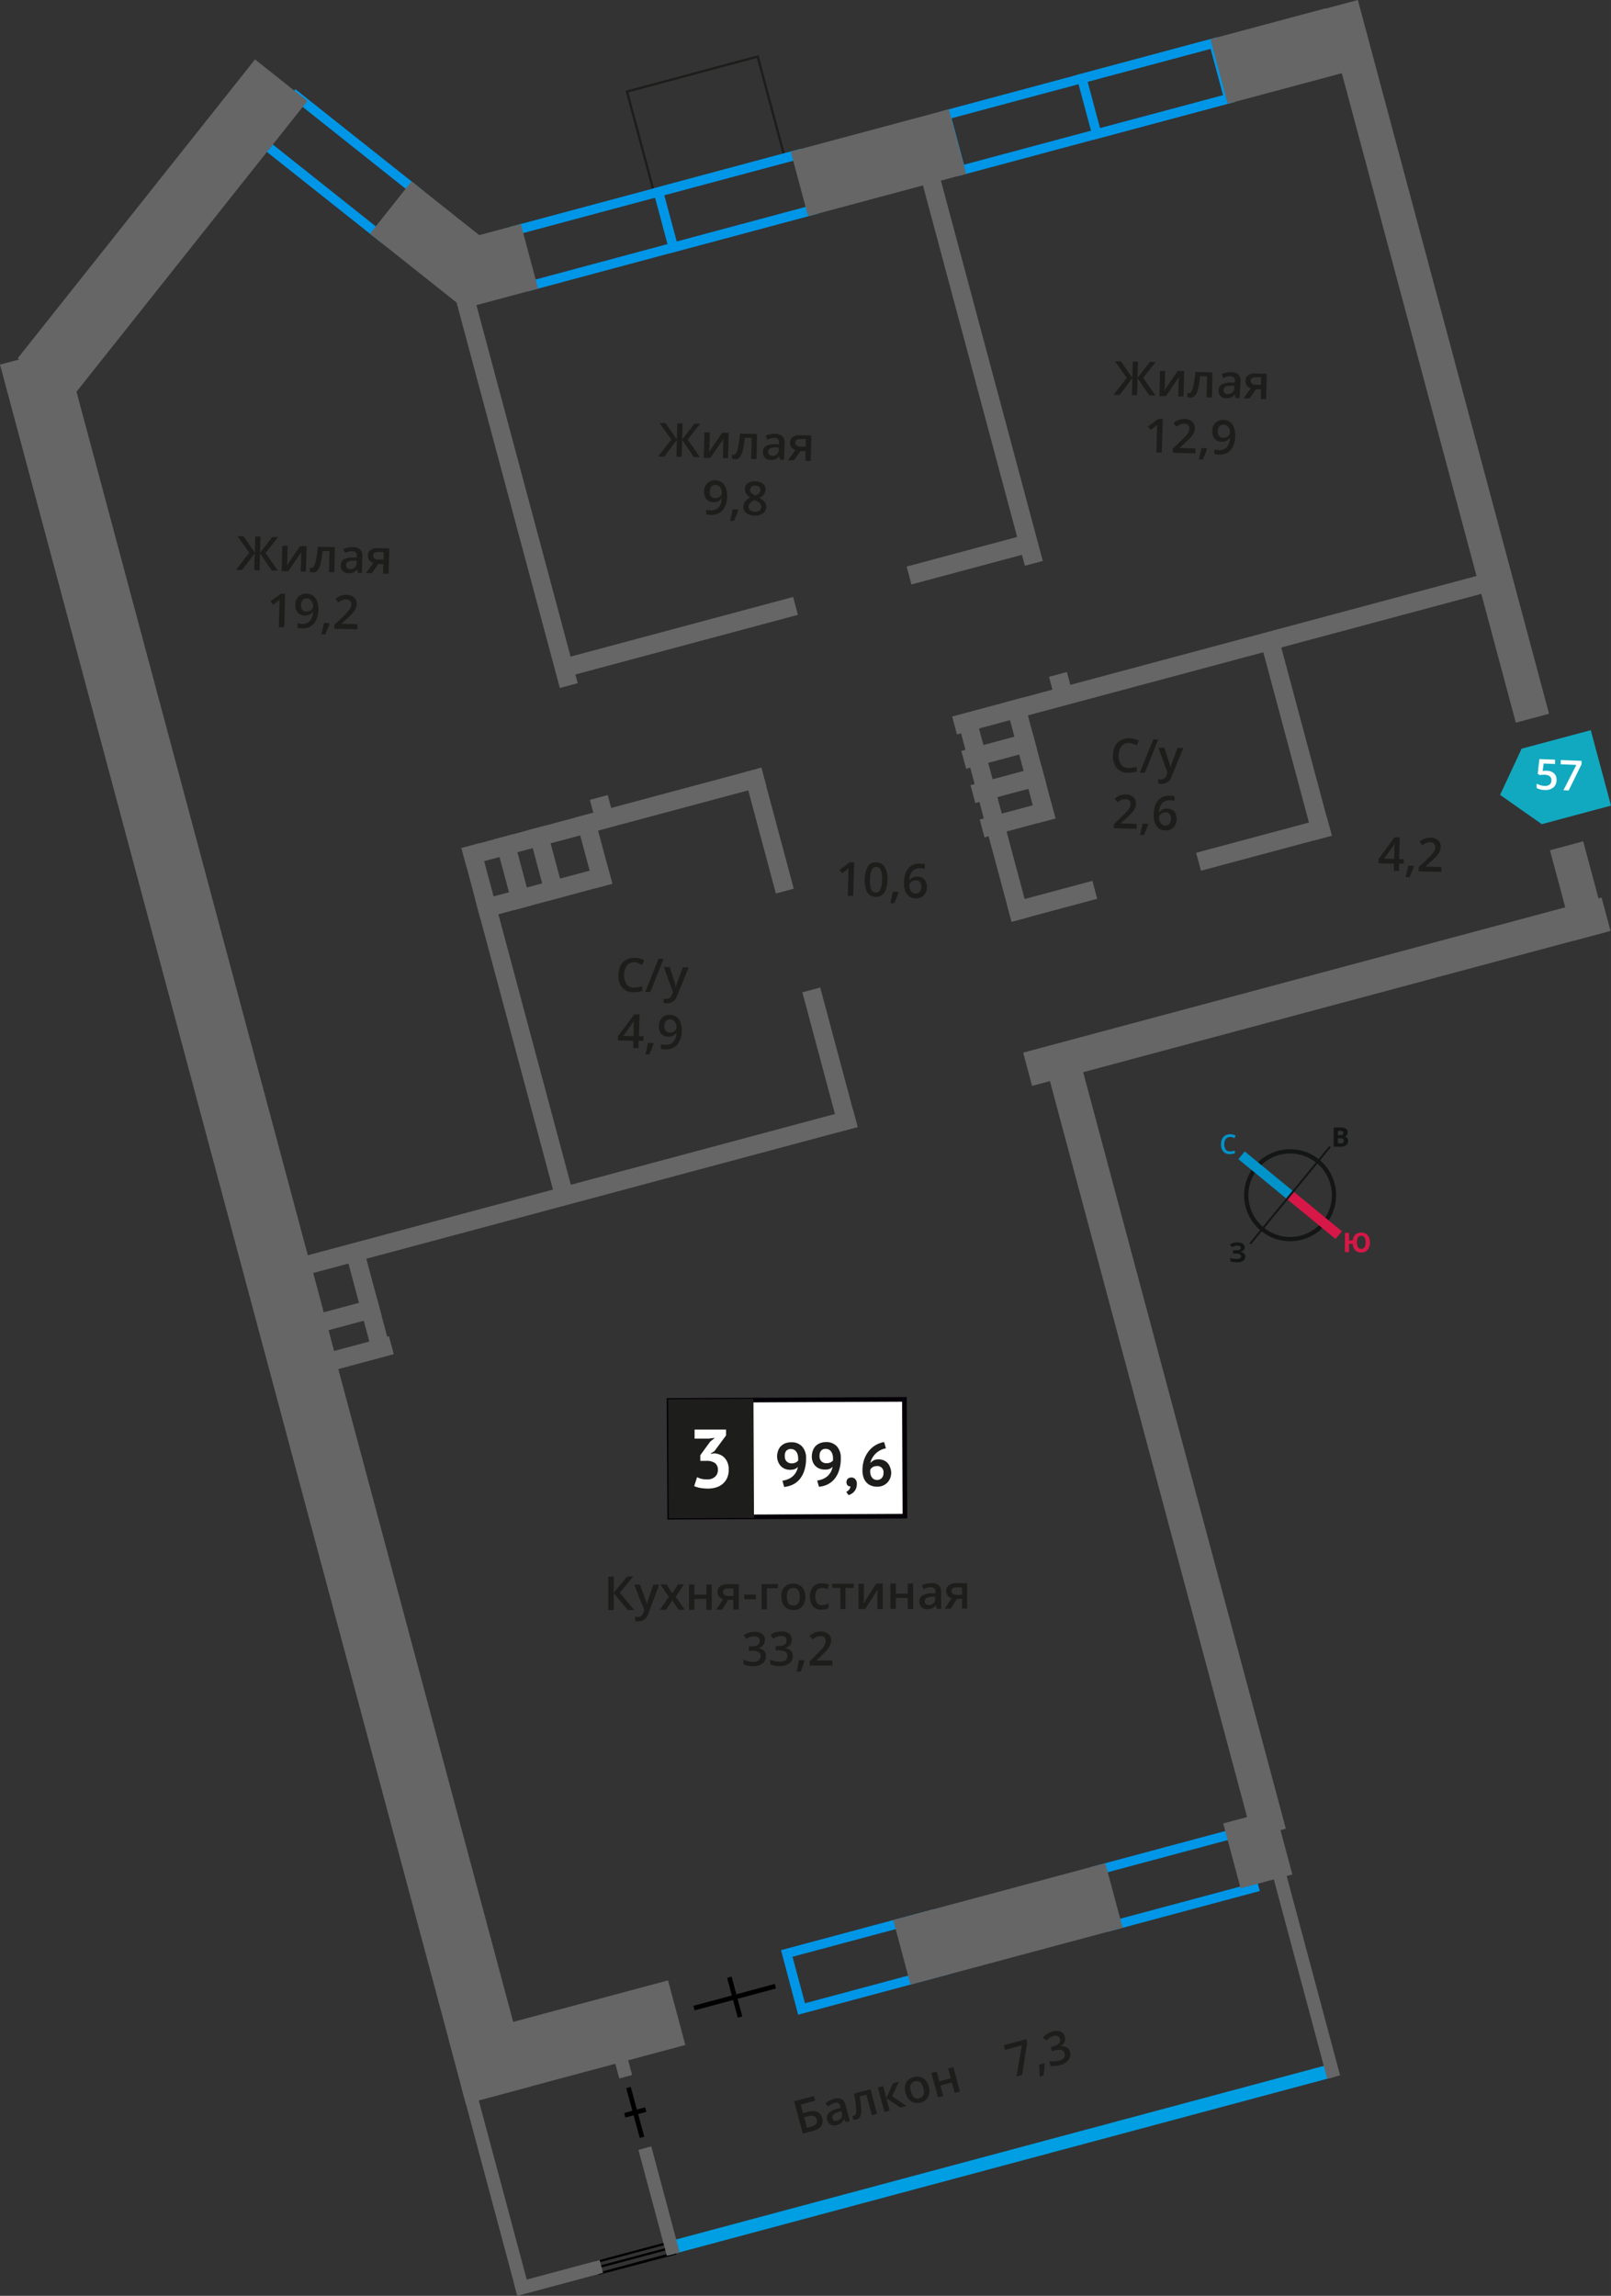 <svg xmlns="http://www.w3.org/2000/svg" width="121.05mm" height="172.46mm" viewBox="0 0 343.13 488.86">
  <rect x="0" y="0" width="343.13" height="488.86" fill="#333333" stroke="none"/>
  <defs>
    <style>
      .cls-1, .cls-12, .cls-13, .cls-14, .cls-2, .cls-4 {
        fill: none;
      }

      .cls-1, .cls-10 {
        stroke: #1d1d1b;
        stroke-width: 0.5px;
      }

      .cls-1, .cls-12, .cls-13, .cls-14, .cls-4 {
        stroke-miterlimit: 10;
      }

      .cls-2, .cls-4 {
        stroke: #000;
      }

      .cls-2 {
        stroke-linecap: round;
        stroke-linejoin: round;
        stroke-width: 0.48px;
      }

      .cls-3 {
        fill: #0096e7;
      }

      .cls-5 {
        fill: #666;
      }

      .cls-6 {
        fill: #009fe3;
      }

      .cls-10, .cls-7 {
        fill: #1d1d1b;
      }

      .cls-8 {
        fill: #fff;
      }

      .cls-9 {
        fill: #050007;
      }

      .cls-10 {
        stroke-miterlimit: 22.93;
      }

      .cls-11 {
        fill: #11a9bf;
        fill-rule: evenodd;
      }

      .cls-12 {
        stroke: #141515;
        stroke-width: 0.91px;
      }

      .cls-13 {
        stroke: #0093ca;
      }

      .cls-13, .cls-14 {
        stroke-width: 2.13px;
      }

      .cls-14 {
        stroke: #d61747;
      }

      .cls-15 {
        fill: #141515;
      }

      .cls-16 {
        fill: #0093ca;
      }

      .cls-17 {
        fill: #d61747;
      }
    </style>
  </defs>
  <g id="text">
    <g>
      <rect class="cls-1" x="135.97" y="15.39" width="28.82" height="22.47" transform="translate(302.52 13.42) rotate(165)"/>
      <g>
        <polyline class="cls-2" points="127.18 482.82 143.57 478.46 143.85 479.72 143.82 479.85 127.59 484.11 143.85 479.72"/>
        <line class="cls-2" x1="143.26" y1="477.33" x2="126.87" y2="481.69"/>
      </g>
      <path class="cls-3" d="M63.24,21.79l24,19.08-6.37,8-24-19.08,6.37-8M62.92,19,54.06,30.14,81.22,51.7l8.86-11.15L62.92,19Z"/>
      <path class="cls-3" d="M263.23,391.35l2.65,9.9-28.59,7.66-2.65-9.9,28.59-7.66m1.41-2.45-32.45,8.7,3.69,13.76,32.45-8.7-3.69-13.76Z"/>
      <path class="cls-3" d="M197.39,409l2.65,9.9-28.59,7.66-2.65-9.9L197.39,409m1.42-2.45-32.46,8.7L170,429l32.45-8.7-3.68-13.76Z"/>
      <path class="cls-3" d="M257.87,10.39l2.65,9.89L205.33,35.07l-2.65-9.89,55.19-14.79m1.41-2.45-59,15.82,3.69,13.76L263,21.7,259.28,7.94Z"/>
      <path class="cls-3" d="M257.87,10.39l2.65,9.89-26.22,7-2.65-9.9,26.22-7m1.41-2.45L229.2,16l3.69,13.76L263,21.7,259.28,7.94Z"/>
      <path class="cls-3" d="M169.23,34.14,171.88,44,113.7,59.62l-2.65-9.89,58.18-15.59m1.41-2.45-62,16.62,3.69,13.76,62-16.62-3.69-13.76Z"/>
      <path class="cls-3" d="M169.23,34.14,171.88,44l-27.74,7.44-2.66-9.9,27.75-7.43m1.41-2.45L139,40.16l3.69,13.76,31.61-8.47-3.69-13.76Z"/>
      <g>
        <line class="cls-4" x1="210.53" y1="410.77" x2="193.2" y2="415.43"/>
        <line class="cls-4" x1="200.72" y1="408.86" x2="203" y2="417.34"/>
      </g>
      <g>
        <line class="cls-4" x1="165.15" y1="422.93" x2="147.82" y2="427.59"/>
        <line class="cls-4" x1="155.35" y1="421.02" x2="157.62" y2="429.49"/>
      </g>
      <g>
        <line class="cls-4" x1="136.75" y1="455.11" x2="133.86" y2="444.51"/>
        <line class="cls-4" x1="137.53" y1="449.2" x2="133.08" y2="450.41"/>
      </g>
      <rect class="cls-5" x="259.23" y="4.8" width="25.38" height="14.24" transform="translate(537.66 -46.93) rotate(165)"/>
      <rect class="cls-5" x="169.67" y="27.53" width="34.85" height="14.24" transform="translate(376.79 19.7) rotate(165)"/>
      <rect class="cls-5" x="80.44" y="45.03" width="25.58" height="14.24" transform="translate(133.81 150.97) rotate(-141.54)"/>
      <rect class="cls-5" x="-6.01" y="41.78" width="81.27" height="14.24" transform="translate(-25.21 45.6) rotate(-51.54)"/>
      <rect class="cls-5" x="97.02" y="49.52" width="16.02" height="14.24" transform="translate(221.14 84.17) rotate(165)"/>
      <rect class="cls-5" x="263.79" y="387.86" width="11.36" height="14.24" transform="matrix(-0.97, 0.26, -0.26, -0.97, 631.98, 706.77)"/>
      <rect class="cls-5" x="191.3" y="402.54" width="46.77" height="14.24" transform="translate(528.08 749.8) rotate(165)"/>
      <rect class="cls-5" x="96.56" y="427.71" width="48.38" height="14.24" transform="translate(349.94 823.59) rotate(165)"/>
      <rect class="cls-5" x="-135.21" y="253.84" width="383.4" height="14.24" transform="translate(-180.95 383.07) rotate(-105)"/>
      <rect class="cls-5" x="107.62" y="58.22" width="3.94" height="89.28" transform="translate(-22.89 31.87) rotate(-15)"/>
      <rect class="cls-5" x="205.69" y="31.95" width="3.94" height="89.28" transform="matrix(0.97, -0.26, 0.26, 0.97, -12.75, 56.36)"/>
      <rect class="cls-5" x="126.39" y="169.7" width="3.94" height="6.38" transform="translate(-40.37 39.11) rotate(-15)"/>
      <rect class="cls-5" x="224.19" y="143.5" width="3.94" height="6.38" transform="translate(-30.26 63.53) rotate(-15)"/>
      <rect class="cls-5" x="108.44" y="178.73" width="3.94" height="78.95" transform="translate(-52.71 36.01) rotate(-15)"/>
      <rect class="cls-5" x="208.52" y="151.31" width="3.94" height="44.68" transform="matrix(0.97, -0.26, 0.26, 0.97, -37.77, 60.39)"/>
      <rect class="cls-5" x="272.65" y="134.13" width="3.94" height="44.68" transform="matrix(0.97, -0.26, 0.26, 0.97, -31.14, 76.41)"/>
      <rect class="cls-5" x="161.74" y="163.53" width="3.94" height="26.67" transform="translate(-40.2 48.4) rotate(-15)"/>
      <rect class="cls-5" x="174.81" y="210.27" width="3.94" height="30.75" transform="translate(-52.38 53.44) rotate(-15)"/>
      <rect class="cls-5" x="118.19" y="133.8" width="52.15" height="3.94" transform="translate(-30.23 41.96) rotate(-15)"/>
      <rect class="cls-5" x="97.67" y="171.96" width="66.13" height="3.94" transform="translate(-40.56 39.76) rotate(-15)"/>
      <rect class="cls-5" x="60.14" y="252.18" width="124.13" height="3.94" transform="translate(-61.61 40.29) rotate(-15)"/>
      <g>
        <rect class="cls-5" x="124.52" y="173.3" width="3.94" height="15.65" transform="translate(-42.57 38.91) rotate(-15)"/>
        <rect class="cls-5" x="114.41" y="176.01" width="3.94" height="15.65" transform="translate(-43.62 36.38) rotate(-15)"/>
        <rect class="cls-5" x="107.34" y="177.91" width="3.94" height="15.65" transform="translate(-44.35 34.62) rotate(-15)"/>
        <rect class="cls-5" x="101.33" y="188.07" width="29.07" height="3.94" transform="translate(-45.24 36.46) rotate(-15)"/>
      </g>
      <g>
        <rect class="cls-5" x="65.4" y="278.36" width="15.65" height="3.94" transform="translate(-70.06 28.5) rotate(-15)"/>
        <rect class="cls-5" x="67.29" y="285.43" width="15.65" height="3.94" transform="matrix(0.97, -0.26, 0.26, 0.97, -71.82, 29.23)"/>
        <rect class="cls-5" x="76.5" y="266.44" width="3.94" height="21.72" transform="translate(-69.1 29.76) rotate(-15)"/>
        <rect class="cls-5" x="65.19" y="269.47" width="3.94" height="21.72" transform="translate(-70.27 26.93) rotate(-15)"/>
      </g>
      <rect class="cls-5" x="201.32" y="137.39" width="116.82" height="3.94" transform="translate(-27.22 71.97) rotate(-15)"/>
      <rect class="cls-5" x="213.54" y="189.43" width="18.79" height="3.94" transform="matrix(0.97, -0.26, 0.26, 0.97, -41.94, 64.22)"/>
      <rect class="cls-5" x="253.55" y="177.38" width="28.73" height="3.94" transform="matrix(0.97, -0.26, 0.26, 0.97, -37.29, 75.45)"/>
      <rect class="cls-5" x="193.18" y="117.3" width="25.34" height="3.94" transform="translate(-23.85 57.34) rotate(-15)"/>
      <g>
        <rect class="cls-5" x="217.49" y="148.59" width="3.94" height="26.63" transform="translate(-34.43 62.32) rotate(-15)"/>
        <rect class="cls-5" x="205" y="157.8" width="15.64" height="3.94" transform="translate(-34.1 60.53) rotate(-15)"/>
        <rect class="cls-5" x="206.96" y="165.1" width="15.64" height="3.94" transform="translate(-35.92 61.28) rotate(-15)"/>
        <rect class="cls-5" x="208.92" y="172.41" width="15.64" height="3.94" transform="translate(-37.75 62.04) rotate(-15)"/>
      </g>
      <rect class="cls-5" x="227.36" y="73.28" width="157.35" height="7.33" transform="translate(301.15 -238.58) rotate(75)"/>
      <rect class="cls-5" x="326.29" y="186.05" width="19.92" height="7.33" transform="translate(432.47 -184.18) rotate(75)"/>
      <rect class="cls-5" x="161.41" y="303.1" width="173.04" height="7.33" transform="translate(480.08 -12.11) rotate(75)"/>
      <rect class="cls-5" x="216.7" y="207.51" width="127.55" height="7.33" transform="translate(606.05 342.56) rotate(165)"/>
      <rect class="cls-6" x="211.57" y="386.49" width="2.83" height="146.71" transform="translate(602.04 135.1) rotate(75)"/>
      <rect class="cls-5" x="138.94" y="457.01" width="2.83" height="23.36" transform="translate(397.25 885.08) rotate(165)"/>
      <rect class="cls-5" x="130.59" y="432.64" width="2.83" height="9.73" transform="translate(372.75 825.94) rotate(165)"/>
      <rect class="cls-5" x="104.09" y="442.96" width="2.83" height="45.89" transform="translate(328 888.63) rotate(165)"/>
      <rect class="cls-5" x="276.64" y="396.73" width="2.83" height="46.33" transform="translate(655.32 753.52) rotate(165)"/>
      <rect class="cls-5" x="117.53" y="475.59" width="2.83" height="18.9" transform="translate(-318.78 725.48) rotate(-105)"/>
      <g>
        <path class="cls-7" d="M175.11,451c.37,1.39-.33,2.31-2.11,2.79l-2,.54-1.85-6.9,4.21-1.12.26,1-3.08.83.49,1.83.82-.22C173.66,449.23,174.75,449.66,175.11,451Zm-3.24,2.08.81-.22a2.16,2.16,0,0,0,1.12-.58,1.06,1.06,0,0,0,.15-1,1,1,0,0,0-.6-.72,2.7,2.7,0,0,0-1.39.1l-.68.19Z"/>
        <path class="cls-7" d="M180.18,451.87l-.42-.67h0a2.23,2.23,0,0,1-.59.85,2.37,2.37,0,0,1-.93.44,1.7,1.7,0,0,1-1.31-.1,1.57,1.57,0,0,1-.75-1,1.43,1.43,0,0,1,.27-1.38,3.59,3.59,0,0,1,1.71-.94l.89-.27-.08-.28a1,1,0,0,0-.43-.68,1,1,0,0,0-.79-.06,2.74,2.74,0,0,0-.74.33,5.73,5.73,0,0,0-.63.47l-.57-.7a4.06,4.06,0,0,1,.84-.59,4.92,4.92,0,0,1,.92-.37,2.38,2.38,0,0,1,1.62,0,1.76,1.76,0,0,1,.87,1.23l.94,3.51Zm-1.85-.31a1.46,1.46,0,0,0,.88-.6,1.29,1.29,0,0,0,.11-1l-.12-.45-.66.21a2.33,2.33,0,0,0-1.07.57.82.82,0,0,0-.17.81.72.72,0,0,0,.35.48A1,1,0,0,0,178.33,451.56Z"/>
        <path class="cls-7" d="M186.81,450.09l-1.12.3L184.52,446l-1.43.39a19,19,0,0,1,.34,2.71,3.6,3.6,0,0,1-.21,1.54,1.22,1.22,0,0,1-.82.68,1.49,1.49,0,0,1-.64.06l-.23-.86a1.14,1.14,0,0,0,.37,0c.32-.09.47-.52.46-1.29a21.56,21.56,0,0,0-.45-3.43l3.5-.93Z"/>
        <path class="cls-7" d="M190.23,443.58l1.22-.32L190,446.35l3.06,2.07-1.28.35-3-2,.71,2.65-1.11.3-1.4-5.22,1.11-.3.68,2.54Z"/>
        <path class="cls-7" d="M197.81,444.34a2.94,2.94,0,0,1-.12,2.17,2.41,2.41,0,0,1-1.63,1.2,2.5,2.5,0,0,1-1.38,0,2.22,2.22,0,0,1-1.12-.72,3.38,3.38,0,0,1-.69-1.35,3,3,0,0,1,.12-2.15,2.44,2.44,0,0,1,1.65-1.21,2.39,2.39,0,0,1,2,.25A2.9,2.9,0,0,1,197.81,444.34Zm-3.79,1c.32,1.21.92,1.69,1.81,1.45s1.16-.95.84-2.16-.92-1.67-1.81-1.43a1.2,1.2,0,0,0-.89.74A2.42,2.42,0,0,0,194,445.35Z"/>
        <path class="cls-7" d="M199.5,441.1l.56,2.09,2.46-.65-.57-2.1,1.11-.3,1.4,5.22-1.11.3-.6-2.25-2.46.66.61,2.25-1.11.29-1.4-5.21Z"/>
        <path class="cls-7" d="M216.5,442.14l1.14-6.64-3.58,1-.27-1,4.77-1.28.21.78-1.07,6.83Z"/>
        <path class="cls-7" d="M222.48,439.45a16.77,16.77,0,0,1-.23,2.48l-.82.22c0-.91-.06-1.74-.14-2.5l1.09-.29Z"/>
        <path class="cls-7" d="M226.8,433.68a1.64,1.64,0,0,1-.09,1.2,2,2,0,0,1-.92.87v0a2.18,2.18,0,0,1,1.39.18,1.56,1.56,0,0,1,.71,1,1.88,1.88,0,0,1-.3,1.72,3.3,3.3,0,0,1-1.85,1.08,4.72,4.72,0,0,1-2,.14l-.26-1a4.9,4.9,0,0,0,1,.08,3.73,3.73,0,0,0,1-.13,2,2,0,0,0,1.12-.62,1.13,1.13,0,0,0,.15-1,.91.91,0,0,0-.65-.69,2.94,2.94,0,0,0-1.45.11l-.6.16-.24-.9.61-.16c1.1-.3,1.55-.83,1.34-1.59a.86.86,0,0,0-.47-.6,1.32,1.32,0,0,0-.91,0,2.8,2.8,0,0,0-.73.32,3.78,3.78,0,0,0-.74.66l-.75-.63a3.82,3.82,0,0,1,2-1.29,2.77,2.77,0,0,1,1.74,0A1.55,1.55,0,0,1,226.8,433.68Z"/>
      </g>
      <g>
        <path class="cls-7" d="M240,80.46l-2.51-3.52,1.25,0,2.44,3.52.09-3.46,1.11,0-.09,3.46,2.63-3.39,1.25,0-2.7,3.38,2.63,3.76-1.29,0-2.52-3.68-.09,3.62-1.11,0,.09-3.62-2.7,3.55-1.3,0Z"/>
        <path class="cls-7" d="M248.18,79l-.08,2.77a14,14,0,0,1-.11,1.41L250.81,79l1.4,0-.14,5.4-1.11,0,.07-2.71c0-.16,0-.4.05-.73s0-.58.07-.73l-2.81,4.11-1.4,0,.14-5.4Z"/>
        <path class="cls-7" d="M258.14,84.62l-1.16,0,.12-4.5-1.49,0a18.42,18.42,0,0,1-.44,2.7,3.44,3.44,0,0,1-.64,1.41,1.19,1.19,0,0,1-1,.43,1.86,1.86,0,0,1-.63-.12l0-.9a.86.86,0,0,0,.36.07c.33,0,.6-.35.81-1.1a20.29,20.29,0,0,0,.53-3.41l3.63.09Z"/>
        <path class="cls-7" d="M263.16,84.75,263,84h0a2.27,2.27,0,0,1-.8.65,2.55,2.55,0,0,1-1,.15,1.66,1.66,0,0,1-1.23-.46,1.58,1.58,0,0,1-.42-1.23,1.42,1.42,0,0,1,.65-1.24,3.57,3.57,0,0,1,1.9-.41h.94v-.29a1.09,1.09,0,0,0-.22-.78,1,1,0,0,0-.74-.27,2.38,2.38,0,0,0-.8.1,4.66,4.66,0,0,0-.74.27l-.35-.83a4.26,4.26,0,0,1,1-.33,4.34,4.34,0,0,1,1-.09,2.32,2.32,0,0,1,1.54.49,1.72,1.72,0,0,1,.49,1.42L264,84.77Zm-1.69-.83a1.4,1.4,0,0,0,1-.32,1.3,1.3,0,0,0,.41-1v-.47h-.7a2.45,2.45,0,0,0-1.18.24.84.84,0,0,0-.39.73.71.71,0,0,0,.2.57A.91.91,0,0,0,261.47,83.92Z"/>
        <path class="cls-7" d="M266.13,84.83l-1.28,0,1.56-2.17a1.63,1.63,0,0,1-.85-.58,1.59,1.59,0,0,1-.28-1,1.43,1.43,0,0,1,.57-1.18,2.35,2.35,0,0,1,1.51-.39l2.46.06-.14,5.4-1.15,0,.05-2.08-1.09,0Zm.26-3.76a.7.7,0,0,0,.3.63,1.49,1.49,0,0,0,.84.23l1.07,0,0-1.6-1.25,0a1.22,1.22,0,0,0-.73.19A.69.69,0,0,0,266.39,81.07Z"/>
        <path class="cls-7" d="M247.45,96.35l-1.15,0,.12-4.61c0-.55,0-1,.07-1.31l-.28.25c-.11.09-.48.39-1.12.87l-.56-.74,2.14-1.59,1,0Z"/>
        <path class="cls-7" d="M254.62,96.53l-4.84-.12,0-.87,1.89-1.8c.55-.55.92-.93,1.11-1.16a2.6,2.6,0,0,0,.4-.65,1.58,1.58,0,0,0,.14-.65,1,1,0,0,0-.27-.77,1.11,1.11,0,0,0-.79-.3,2.17,2.17,0,0,0-.8.13,3.63,3.63,0,0,0-.9.52l-.6-.77a4.1,4.1,0,0,1,1.17-.68,3.43,3.43,0,0,1,1.2-.18,2.36,2.36,0,0,1,1.59.56,1.75,1.75,0,0,1,.56,1.42,2.36,2.36,0,0,1-.2.91,3.61,3.61,0,0,1-.55.88,12.79,12.79,0,0,1-1.23,1.22l-1.27,1.17v0l3.39.09Z"/>
        <path class="cls-7" d="M257.09,95.55a16.25,16.25,0,0,1-.92,2.31l-.84,0c.24-.87.43-1.69.56-2.44l1.13,0Z"/>
        <path class="cls-7" d="M263.09,92.66a4.86,4.86,0,0,1-.93,3.13,3.12,3.12,0,0,1-2.58,1,4.31,4.31,0,0,1-.93-.1l0-1a3.31,3.31,0,0,0,.87.15,2.22,2.22,0,0,0,1.75-.58,3.07,3.07,0,0,0,.68-2h-.06a1.73,1.73,0,0,1-.71.62,2.25,2.25,0,0,1-1,.17,1.94,1.94,0,0,1-1.47-.63,2.28,2.28,0,0,1-.5-1.64,2.44,2.44,0,0,1,.67-1.76,2.23,2.23,0,0,1,1.73-.61,2.27,2.27,0,0,1,2.16,1.5A4.2,4.2,0,0,1,263.09,92.66Zm-2.43-2.25a1.11,1.11,0,0,0-.92.36,1.66,1.66,0,0,0-.35,1.08,1.45,1.45,0,0,0,.27,1,1.11,1.11,0,0,0,.89.37,1.41,1.41,0,0,0,1-.32,1,1,0,0,0,.41-.8,2.05,2.05,0,0,0-.14-.82,1.57,1.57,0,0,0-.46-.61A1.12,1.12,0,0,0,260.66,90.41Z"/>
      </g>
      <g>
        <path class="cls-7" d="M143,93.59l-2.52-3.51,1.25,0,2.45,3.52.09-3.46,1.11,0-.09,3.46,2.62-3.39,1.25,0-2.69,3.38,2.62,3.76-1.29,0-2.52-3.69-.09,3.62-1.11,0,.1-3.62-2.71,3.55-1.3,0Z"/>
        <path class="cls-7" d="M151.18,92.09l-.07,2.77c0,.32-.05.79-.12,1.42l2.82-4.12,1.4,0-.14,5.4-1.1,0,.07-2.71c0-.15,0-.4,0-.73s0-.58.07-.73l-2.81,4.11-1.4,0,.14-5.4Z"/>
        <path class="cls-7" d="M161.14,97.75l-1.15,0,.11-4.5-1.49,0a19.08,19.08,0,0,1-.43,2.71,3.71,3.71,0,0,1-.65,1.41,1.19,1.19,0,0,1-1,.42,1.75,1.75,0,0,1-.62-.12l0-.9a1.17,1.17,0,0,0,.36.08c.33,0,.6-.36.81-1.1a21.52,21.52,0,0,0,.54-3.42l3.62.09Z"/>
        <path class="cls-7" d="M166.16,97.88l-.21-.76h0a2.27,2.27,0,0,1-.8.65,2.55,2.55,0,0,1-1,.15,1.68,1.68,0,0,1-1.23-.46,1.61,1.61,0,0,1-.42-1.22A1.44,1.44,0,0,1,163.1,95a3.55,3.55,0,0,1,1.9-.41h.93v-.29a1.19,1.19,0,0,0-.22-.78,1,1,0,0,0-.75-.27,2.7,2.7,0,0,0-.8.1,5.05,5.05,0,0,0-.74.27l-.35-.83a3.76,3.76,0,0,1,1-.32,4.29,4.29,0,0,1,1-.1,2.37,2.37,0,0,1,1.55.49,1.79,1.79,0,0,1,.49,1.43L167,97.9Zm-1.69-.82a1.39,1.39,0,0,0,1-.33,1.25,1.25,0,0,0,.41-1v-.47l-.69,0a2.28,2.28,0,0,0-1.19.24.81.81,0,0,0-.39.73.73.73,0,0,0,.2.56A.93.93,0,0,0,164.47,97.06Z"/>
        <path class="cls-7" d="M169.13,98l-1.28,0,1.56-2.17a1.6,1.6,0,0,1-.84-.58,1.53,1.53,0,0,1-.29-1,1.41,1.41,0,0,1,.58-1.18,2.3,2.3,0,0,1,1.5-.39l2.46.06-.14,5.4-1.15,0,.05-2.08-1.09,0Zm.27-3.76a.67.67,0,0,0,.3.63,1.45,1.45,0,0,0,.84.23l1.07,0,0-1.6-1.25,0a1.13,1.13,0,0,0-.73.18A.65.65,0,0,0,169.4,94.2Z"/>
        <path class="cls-7" d="M154.87,105.5a5,5,0,0,1-.93,3.13,3.15,3.15,0,0,1-2.59,1,4.31,4.31,0,0,1-.93-.1l0-1a3.76,3.76,0,0,0,.87.14,2.23,2.23,0,0,0,1.75-.58,3.07,3.07,0,0,0,.67-1.95h-.05a1.83,1.83,0,0,1-.72.62,2.2,2.2,0,0,1-1,.17,1.94,1.94,0,0,1-1.47-.63,2.29,2.29,0,0,1-.5-1.63,2.49,2.49,0,0,1,.67-1.77,2.25,2.25,0,0,1,1.73-.61,2.32,2.32,0,0,1,1.32.4,2.44,2.44,0,0,1,.85,1.1A4.2,4.2,0,0,1,154.87,105.5Zm-2.43-2.25a1.13,1.13,0,0,0-.93.36,1.74,1.74,0,0,0-.34,1.08,1.45,1.45,0,0,0,.27,1,1.1,1.1,0,0,0,.88.37,1.41,1.41,0,0,0,1-.32,1.05,1.05,0,0,0,.42-.8,2.16,2.16,0,0,0-.15-.81,1.43,1.43,0,0,0-.46-.61A1,1,0,0,0,152.44,103.25Z"/>
        <path class="cls-7" d="M157.24,108.6a16.29,16.29,0,0,1-.92,2.32l-.84,0c.24-.88.43-1.69.56-2.44l1.13,0Z"/>
        <path class="cls-7" d="M160.91,102.51a2.52,2.52,0,0,1,1.59.51,1.48,1.48,0,0,1,.56,1.26A2,2,0,0,1,161.7,106a3.44,3.44,0,0,1,1.17.91,1.68,1.68,0,0,1,.33,1,1.74,1.74,0,0,1-.69,1.39,2.64,2.64,0,0,1-1.77.49,2.91,2.91,0,0,1-1.79-.54,1.68,1.68,0,0,1-.6-1.43,1.81,1.81,0,0,1,.36-1.06,2.81,2.81,0,0,1,1.12-.82,2.8,2.8,0,0,1-.91-.85,1.74,1.74,0,0,1-.26-1,1.5,1.5,0,0,1,.65-1.23A2.65,2.65,0,0,1,160.91,102.51Zm-1.46,5.35a1,1,0,0,0,.33.8,1.57,1.57,0,0,0,1,.3,1.49,1.49,0,0,0,1-.26,1,1,0,0,0,.37-.78,1,1,0,0,0-.3-.73,2.85,2.85,0,0,0-1-.63l-.14-.07a2.59,2.59,0,0,0-.95.6A1.21,1.21,0,0,0,159.45,107.86Zm1.43-4.46a1.16,1.16,0,0,0-.79.22.78.78,0,0,0-.32.65.93.93,0,0,0,.1.45,1.17,1.17,0,0,0,.3.38,3.69,3.69,0,0,0,.68.41,2.13,2.13,0,0,0,.84-.53.93.93,0,0,0,.26-.66.81.81,0,0,0-.28-.66A1.23,1.23,0,0,0,160.88,103.4Z"/>
      </g>
      <g>
        <path class="cls-7" d="M53.1,117.68l-2.51-3.51,1.25,0,2.44,3.52.09-3.45,1.11,0-.09,3.46L58,114.36l1.25,0-2.7,3.38,2.63,3.76-1.29,0-2.52-3.69-.09,3.62-1.11,0,.09-3.61-2.7,3.54-1.3,0Z"/>
        <path class="cls-7" d="M61.27,116.18,61.19,119c0,.32,0,.79-.11,1.42l2.82-4.12,1.4,0-.14,5.4-1.1,0,.07-2.72c0-.15,0-.39,0-.73s0-.58.07-.73l-2.81,4.11-1.4,0,.14-5.4Z"/>
        <path class="cls-7" d="M71.23,121.84l-1.16,0,.12-4.5-1.49,0a18.84,18.84,0,0,1-.44,2.71,3.44,3.44,0,0,1-.64,1.41,1.21,1.21,0,0,1-1,.42,1.64,1.64,0,0,1-.63-.12l0-.9a.86.86,0,0,0,.36.08c.33,0,.6-.36.81-1.1a20.27,20.27,0,0,0,.53-3.42l3.63.09Z"/>
        <path class="cls-7" d="M76.25,122l-.21-.75h0a2.16,2.16,0,0,1-.8.65,2.38,2.38,0,0,1-1,.16,1.74,1.74,0,0,1-1.23-.46,1.61,1.61,0,0,1-.42-1.23,1.43,1.43,0,0,1,.65-1.25,3.57,3.57,0,0,1,1.9-.41H76v-.28a1.06,1.06,0,0,0-.22-.78,1,1,0,0,0-.74-.28,2.66,2.66,0,0,0-.8.1c-.25.08-.5.17-.74.27l-.35-.83a4.25,4.25,0,0,1,1-.32,5,5,0,0,1,1-.1,2.38,2.38,0,0,1,1.54.49,1.74,1.74,0,0,1,.49,1.43L77.07,122Zm-1.69-.82a1.4,1.4,0,0,0,1-.33,1.27,1.27,0,0,0,.41-1v-.47h-.7a2.24,2.24,0,0,0-1.18.24.82.82,0,0,0-.39.73.69.69,0,0,0,.2.56A.91.91,0,0,0,74.56,121.15Z"/>
        <path class="cls-7" d="M79.22,122.05l-1.28,0,1.56-2.18a1.51,1.51,0,0,1-1.13-1.58,1.43,1.43,0,0,1,.57-1.19,2.35,2.35,0,0,1,1.51-.39l2.46.06-.14,5.4-1.15,0,0-2.08-1.09,0Zm.26-3.75a.74.74,0,0,0,.3.63,1.58,1.58,0,0,0,.84.22l1.07,0,0-1.6-1.25,0a1.1,1.1,0,0,0-.72.18A.69.69,0,0,0,79.48,118.3Z"/>
        <path class="cls-7" d="M60.54,133.57l-1.15,0,.12-4.61c0-.55,0-1,.07-1.3l-.28.25-1.12.87-.56-.75,2.15-1.59.95,0Z"/>
        <path class="cls-7" d="M67.81,129.66a5,5,0,0,1-.93,3.13,3.09,3.09,0,0,1-2.59,1,3.75,3.75,0,0,1-.93-.1l0-1a3.31,3.31,0,0,0,.87.15,2.27,2.27,0,0,0,1.75-.58,3.07,3.07,0,0,0,.67-2h-.06a1.64,1.64,0,0,1-.71.61,2.06,2.06,0,0,1-1,.18,1.94,1.94,0,0,1-1.47-.63,2.32,2.32,0,0,1-.5-1.64,2.48,2.48,0,0,1,.67-1.76,2.25,2.25,0,0,1,1.73-.62,2.32,2.32,0,0,1,1.32.41,2.39,2.39,0,0,1,.85,1.1A4.18,4.18,0,0,1,67.81,129.66Zm-2.43-2.25a1.14,1.14,0,0,0-.93.37,1.64,1.64,0,0,0-.34,1.08,1.45,1.45,0,0,0,.27,1,1.12,1.12,0,0,0,.89.37,1.45,1.45,0,0,0,1-.32,1.07,1.07,0,0,0,.42-.8,2.25,2.25,0,0,0-.15-.82,1.5,1.5,0,0,0-.46-.61A1.17,1.17,0,0,0,65.38,127.41Z"/>
        <path class="cls-7" d="M70.18,132.77a16.25,16.25,0,0,1-.92,2.31l-.84,0c.24-.87.43-1.68.56-2.43l1.13,0Z"/>
        <path class="cls-7" d="M76.09,134l-4.84-.12,0-.87,1.89-1.8A15.27,15.27,0,0,0,74.27,130a2.67,2.67,0,0,0,.41-.65,1.76,1.76,0,0,0,.14-.65,1,1,0,0,0-.27-.77,1.14,1.14,0,0,0-.8-.3,2.2,2.2,0,0,0-.8.13,4.13,4.13,0,0,0-.9.53l-.6-.78a4.14,4.14,0,0,1,1.18-.68,3.43,3.43,0,0,1,1.2-.18,2.4,2.4,0,0,1,1.58.56,1.75,1.75,0,0,1,.57,1.41,2.57,2.57,0,0,1-.2.92,3.73,3.73,0,0,1-.55.88A12.79,12.79,0,0,1,74,131.66l-1.27,1.17v0l3.39.08Z"/>
      </g>
      <g>
        <path class="cls-7" d="M135.15,204.89a1.94,1.94,0,0,0-1.6.68,3.76,3.76,0,0,0-.12,4,1.94,1.94,0,0,0,1.59.71,4.29,4.29,0,0,0,.88-.06l.89-.21,0,1a5.73,5.73,0,0,1-1.91.27,3.06,3.06,0,0,1-2.38-1,4,4,0,0,1-.77-2.74,4.47,4.47,0,0,1,.45-1.94,2.89,2.89,0,0,1,1.22-1.25,3.67,3.67,0,0,1,1.82-.4,4.53,4.53,0,0,1,2,.51l-.45,1a5.64,5.64,0,0,0-.75-.32A2.67,2.67,0,0,0,135.15,204.89Z"/>
        <path class="cls-7" d="M141.35,204.16l-2.84,7.06-1.08,0,2.84-7.07Z"/>
        <path class="cls-7" d="M141.39,205.9l1.25,0,1,3.09a6.35,6.35,0,0,1,.3,1.24h0a4.87,4.87,0,0,1,.17-.65c.09-.25.53-1.46,1.34-3.61l1.24,0-2.47,6.05a2.19,2.19,0,0,1-2.14,1.63,3.66,3.66,0,0,1-.74-.1l0-.91a2.58,2.58,0,0,0,.59.07,1.19,1.19,0,0,0,1.19-.93l.22-.5Z"/>
        <path class="cls-7" d="M137,221.63l-1,0,0,1.55-1.12,0,0-1.56-3.26-.09,0-.88L135.1,216l1.12,0-.13,4.64,1,0Zm-2.05-1,0-1.8c0-.63,0-1.16.09-1.56h0a4.51,4.51,0,0,1-.45.77l-1.84,2.53Z"/>
        <path class="cls-7" d="M139.21,222.2a17.55,17.55,0,0,1-.92,2.31l-.85,0a22.77,22.77,0,0,0,.57-2.44l1.13,0Z"/>
        <path class="cls-7" d="M145.21,219.31a4.93,4.93,0,0,1-.93,3.12,3.12,3.12,0,0,1-2.59,1,4.31,4.31,0,0,1-.93-.1l0-1a3.31,3.31,0,0,0,.87.15,2.27,2.27,0,0,0,1.75-.58,3.07,3.07,0,0,0,.67-1.95H144a1.74,1.74,0,0,1-.71.62,2.2,2.2,0,0,1-1,.17,1.94,1.94,0,0,1-1.47-.63,2.31,2.31,0,0,1-.5-1.64,2.48,2.48,0,0,1,.67-1.76,2.29,2.29,0,0,1,1.73-.62,2.4,2.4,0,0,1,1.32.41,2.44,2.44,0,0,1,.85,1.1A4.2,4.2,0,0,1,145.21,219.31Zm-2.43-2.25a1.13,1.13,0,0,0-.93.36,1.72,1.72,0,0,0-.34,1.08,1.45,1.45,0,0,0,.27,1,1.11,1.11,0,0,0,.89.37,1.45,1.45,0,0,0,1-.32,1.05,1.05,0,0,0,.42-.8,2.25,2.25,0,0,0-.15-.82,1.57,1.57,0,0,0-.46-.61A1.07,1.07,0,0,0,142.78,217.06Z"/>
      </g>
      <g>
        <path class="cls-7" d="M240.5,158.2a1.91,1.91,0,0,0-1.6.67,3,3,0,0,0-.63,1.95,3.12,3.12,0,0,0,.5,2,2,2,0,0,0,1.59.72,4.24,4.24,0,0,0,.88-.07,8.12,8.12,0,0,0,.89-.21l0,1a5.31,5.31,0,0,1-1.92.27,3,3,0,0,1-2.38-1,4,4,0,0,1-.77-2.74,4.37,4.37,0,0,1,.46-1.94,2.9,2.9,0,0,1,1.21-1.24,3.47,3.47,0,0,1,1.82-.4,4.53,4.53,0,0,1,2,.51l-.44,1a5.78,5.78,0,0,0-.76-.32A2.9,2.9,0,0,0,240.5,158.2Z"/>
        <path class="cls-7" d="M246.7,157.46l-2.84,7.07-1.09,0,2.85-7.07Z"/>
        <path class="cls-7" d="M246.73,159.2l1.25,0,1,3.09a5.18,5.18,0,0,1,.3,1.24h0c0-.18.1-.39.18-.65s.53-1.45,1.33-3.6l1.24,0-2.46,6a2.19,2.19,0,0,1-2.15,1.63,3.07,3.07,0,0,1-.74-.1l0-.91a2.55,2.55,0,0,0,.59.08,1.22,1.22,0,0,0,1.19-.93l.21-.51Z"/>
        <path class="cls-7" d="M242.08,176.48l-4.84-.12,0-.87,1.89-1.8c.55-.54.92-.93,1.11-1.16a2.56,2.56,0,0,0,.4-.64,1.63,1.63,0,0,0,.14-.66,1,1,0,0,0-.27-.77,1.12,1.12,0,0,0-.8-.3,2.38,2.38,0,0,0-.79.13,3.71,3.71,0,0,0-.9.53l-.6-.78a4.1,4.1,0,0,1,1.17-.68,3.43,3.43,0,0,1,1.2-.18,2.41,2.41,0,0,1,1.59.56,1.75,1.75,0,0,1,.56,1.42,2.36,2.36,0,0,1-.2.91,3.43,3.43,0,0,1-.55.88,12.79,12.79,0,0,1-1.23,1.22l-1.27,1.17v0l3.39.08Z"/>
        <path class="cls-7" d="M244.55,175.5a16.25,16.25,0,0,1-.92,2.31l-.84,0c.24-.87.43-1.68.56-2.43l1.13,0Z"/>
        <path class="cls-7" d="M245.72,173.54c.07-2.8,1.25-4.16,3.52-4.1a4.51,4.51,0,0,1,.91.1l0,1a3.05,3.05,0,0,0-.86-.13,2.23,2.23,0,0,0-1.73.57,3,3,0,0,0-.68,2h.06a1.6,1.6,0,0,1,.66-.6,2,2,0,0,1,1-.19,2,2,0,0,1,1.5.63,2.31,2.31,0,0,1,.5,1.63,2.45,2.45,0,0,1-.67,1.76,2.25,2.25,0,0,1-1.73.61,2.45,2.45,0,0,1-1.33-.4,2.36,2.36,0,0,1-.84-1.1A4.2,4.2,0,0,1,245.72,173.54Zm2.43,2.25a1.11,1.11,0,0,0,.92-.36,1.6,1.6,0,0,0,.35-1.08,1.45,1.45,0,0,0-.27-1,1.14,1.14,0,0,0-.9-.37,1.43,1.43,0,0,0-.68.14,1.31,1.31,0,0,0-.51.42,1,1,0,0,0-.19.56,1.82,1.82,0,0,0,.34,1.17A1.17,1.17,0,0,0,248.15,175.79Z"/>
      </g>
      <g>
        <path class="cls-7" d="M181.73,190.76l-1.15,0,.12-4.61c0-.55,0-1,.07-1.3l-.28.25-1.12.87-.56-.74,2.14-1.6,1,0Z"/>
        <path class="cls-7" d="M189,187.38a5,5,0,0,1-.67,2.75,2.26,2.26,0,0,1-3.63-.13,6.61,6.61,0,0,1,.13-5.52,2,2,0,0,1,1.84-.84,2,2,0,0,1,1.79,1A5,5,0,0,1,189,187.38Zm-3.68-.1a5.14,5.14,0,0,0,.25,2.1,1,1,0,0,0,.94.65,1,1,0,0,0,1-.61,5.33,5.33,0,0,0,.36-2.07,5.26,5.26,0,0,0-.25-2.08,1.05,1.05,0,0,0-1.93-.07A5.2,5.2,0,0,0,185.31,187.28Z"/>
        <path class="cls-7" d="M191.37,190a16.77,16.77,0,0,1-.92,2.32l-.84,0c.24-.88.43-1.69.56-2.44l1.13,0Z"/>
        <path class="cls-7" d="M192.54,188q.11-4.19,3.52-4.1a3.84,3.84,0,0,1,.91.11l0,1a3.11,3.11,0,0,0-.86-.13,2.23,2.23,0,0,0-1.73.57,3,3,0,0,0-.68,2h.06a1.6,1.6,0,0,1,.66-.6,2.17,2.17,0,0,1,1-.19,1.94,1.94,0,0,1,1.5.64,2.29,2.29,0,0,1,.5,1.63,2.43,2.43,0,0,1-.68,1.75,2.22,2.22,0,0,1-1.72.61,2.45,2.45,0,0,1-1.33-.4,2.36,2.36,0,0,1-.84-1.1A4.2,4.2,0,0,1,192.54,188Zm2.43,2.26a1.12,1.12,0,0,0,.92-.36,1.64,1.64,0,0,0,.35-1.08,1.43,1.43,0,0,0-.28-1,1.11,1.11,0,0,0-.89-.37,1.43,1.43,0,0,0-.68.14,1.31,1.31,0,0,0-.51.42,1,1,0,0,0-.19.56,1.77,1.77,0,0,0,.34,1.17A1.19,1.19,0,0,0,195,190.26Z"/>
      </g>
      <g>
        <path class="cls-7" d="M299,183.9l-1,0,0,1.56-1.11,0,0-1.56-3.26-.08,0-.88,3.38-4.64,1.12,0-.12,4.65,1,0Zm-2.06-1,.05-1.79a15.35,15.35,0,0,1,.09-1.57h0a5.72,5.72,0,0,1-.45.77l-1.84,2.53Z"/>
        <path class="cls-7" d="M301.12,184.46a16.77,16.77,0,0,1-.92,2.32l-.84,0c.24-.87.43-1.68.56-2.43l1.13,0Z"/>
        <path class="cls-7" d="M307,185.66l-4.84-.12,0-.87,1.89-1.8a15.27,15.27,0,0,0,1.11-1.16,2.67,2.67,0,0,0,.41-.65,2,2,0,0,0,.14-.65,1.08,1.08,0,0,0-.27-.77,1.14,1.14,0,0,0-.8-.3,2.2,2.2,0,0,0-.8.13,3.91,3.91,0,0,0-.9.53l-.6-.78a4.14,4.14,0,0,1,1.18-.68,3.43,3.43,0,0,1,1.2-.18,2.4,2.4,0,0,1,1.58.56,1.79,1.79,0,0,1,.57,1.42,2.56,2.56,0,0,1-.2.91,3.49,3.49,0,0,1-.56.88,11.39,11.39,0,0,1-1.22,1.22l-1.27,1.17v0l3.38.08Z"/>
      </g>
      <g>
        <g>
          <path class="cls-7" d="M135.09,342.83h-1.37l-3-3.6,0,3.61h-1.17l0-7.14h1.17v3.45l2.88-3.47h1.28l-2.87,3.46Z"/>
          <path class="cls-7" d="M135.07,337.43h1.25l1.11,3.06a5.78,5.78,0,0,1,.34,1.22h0c0-.18.09-.39.16-.65s.49-1.47,1.23-3.64h1.24l-2.29,6.13a2.18,2.18,0,0,1-2.09,1.69,3.05,3.05,0,0,1-.74-.08v-.91a2.61,2.61,0,0,0,.59.06,1.2,1.2,0,0,0,1.16-1l.2-.51Z"/>
          <path class="cls-7" d="M142.46,340l-1.82-2.63h1.3l1.24,1.89,1.24-1.9h1.29l-1.8,2.65,1.92,2.75h-1.3l-1.34-2-1.32,2h-1.3Z"/>
          <path class="cls-7" d="M147.9,337.38v2.17l2.55,0v-2.16h1.14l0,5.4h-1.15v-2.33h-2.54v2.33h-1.15l0-5.4Z"/>
          <path class="cls-7" d="M153.81,342.75h-1.28l1.49-2.22a1.57,1.57,0,0,1-.86-.56,1.55,1.55,0,0,1-.32-1,1.46,1.46,0,0,1,.54-1.21,2.4,2.4,0,0,1,1.49-.43h2.47l0,5.4h-1.15v-2.08h-1.09ZM154,339a.69.69,0,0,0,.32.62,1.51,1.51,0,0,0,.85.21h1.06v-1.6h-1.25a1.11,1.11,0,0,0-.73.2A.67.67,0,0,0,154,339Z"/>
          <path class="cls-7" d="M158.52,340.54v-1H161v1Z"/>
          <path class="cls-7" d="M165.69,337.3v.9h-2.34l0,4.5h-1.15l0-5.4Z"/>
          <path class="cls-7" d="M171.53,340a3,3,0,0,1-.67,2.07,2.41,2.41,0,0,1-1.89.75,2.69,2.69,0,0,1-1.34-.33,2.31,2.31,0,0,1-.9-1,3.33,3.33,0,0,1-.31-1.49,2.89,2.89,0,0,1,.66-2.05,2.49,2.49,0,0,1,1.9-.75,2.37,2.37,0,0,1,1.85.75A2.94,2.94,0,0,1,171.53,340Zm-3.93,0c0,1.25.47,1.87,1.39,1.86s1.36-.63,1.36-1.87-.47-1.85-1.39-1.85a1.21,1.21,0,0,0-1.05.49A2.4,2.4,0,0,0,167.6,340Z"/>
          <path class="cls-7" d="M175,342.75a2.36,2.36,0,0,1-1.86-.7,3.61,3.61,0,0,1,0-4.15,2.45,2.45,0,0,1,1.92-.74,3.62,3.62,0,0,1,1.54.31l-.34.92a3.43,3.43,0,0,0-1.2-.27c-.94,0-1.4.62-1.4,1.86a2.33,2.33,0,0,0,.36,1.37,1.22,1.22,0,0,0,1,.45,2.94,2.94,0,0,0,1.45-.39v1a2.33,2.33,0,0,1-.66.26A3.45,3.45,0,0,1,175,342.75Z"/>
          <path class="cls-7" d="M181.84,337.23v.89h-1.76l0,4.5H179l0-4.5h-1.76v-.89Z"/>
          <path class="cls-7" d="M184,337.22V340c0,.33,0,.8-.07,1.43l2.69-4.21H188l0,5.4h-1.11v-2.72c0-.15,0-.39,0-.72s0-.58.05-.74l-2.68,4.2h-1.4l0-5.4Z"/>
          <path class="cls-7" d="M190.8,337.19v2.16h2.54v-2.17h1.15l0,5.4h-1.15v-2.32h-2.54v2.33h-1.15l0-5.4Z"/>
          <path class="cls-7" d="M199.53,342.55l-.23-.75h0a2.22,2.22,0,0,1-.78.67,2.52,2.52,0,0,1-1,.18,1.66,1.66,0,0,1-1.24-.42,1.6,1.6,0,0,1-.45-1.21,1.43,1.43,0,0,1,.61-1.27,3.62,3.62,0,0,1,1.89-.47l.93,0V339a1.08,1.08,0,0,0-.25-.77,1,1,0,0,0-.75-.26,2.62,2.62,0,0,0-.79.13,5.29,5.29,0,0,0-.73.29l-.38-.82a4,4,0,0,1,1-.35,4.45,4.45,0,0,1,1-.12,2.28,2.28,0,0,1,1.55.44,1.76,1.76,0,0,1,.54,1.41v3.63Zm-1.71-.78a1.42,1.42,0,0,0,1-.35,1.23,1.23,0,0,0,.37-1V340l-.69,0a2.4,2.4,0,0,0-1.18.28.81.81,0,0,0-.36.74.73.73,0,0,0,.21.56A1,1,0,0,0,197.82,341.77Z"/>
          <path class="cls-7" d="M202.51,342.53h-1.29l1.5-2.22a1.64,1.64,0,0,1-.87-.55,1.57,1.57,0,0,1-.31-1,1.43,1.43,0,0,1,.54-1.2,2.32,2.32,0,0,1,1.49-.44H206l0,5.4H204.9v-2.08H203.8Zm.14-3.76a.7.7,0,0,0,.32.62,1.53,1.53,0,0,0,.85.21h1.07V338h-1.25a1.16,1.16,0,0,0-.72.2A.7.7,0,0,0,202.65,338.77Z"/>
          <path class="cls-7" d="M162.91,349.21a1.65,1.65,0,0,1-.39,1.14,2,2,0,0,1-1.11.61v0a2.08,2.08,0,0,1,1.29.53,1.51,1.51,0,0,1,.44,1.13,1.89,1.89,0,0,1-.72,1.59,3.29,3.29,0,0,1-2.07.57,4.61,4.61,0,0,1-2-.38v-1a5.33,5.33,0,0,0,1,.35,4.18,4.18,0,0,0,1,.11,2,2,0,0,0,1.24-.31,1.12,1.12,0,0,0,.41-.95.91.91,0,0,0-.46-.84,2.8,2.8,0,0,0-1.43-.26h-.62v-.93h.63c1.14,0,1.71-.4,1.7-1.19a.85.85,0,0,0-.3-.7,1.32,1.32,0,0,0-.88-.25,2.54,2.54,0,0,0-.78.12,3.9,3.9,0,0,0-.89.45l-.56-.8a3.74,3.74,0,0,1,2.28-.73,2.69,2.69,0,0,1,1.68.46A1.49,1.49,0,0,1,162.91,349.21Z"/>
          <path class="cls-7" d="M168.62,349.19a1.67,1.67,0,0,1-.39,1.13,2,2,0,0,1-1.11.61v0a2.19,2.19,0,0,1,1.29.53,1.54,1.54,0,0,1,.44,1.13,1.92,1.92,0,0,1-.72,1.6,3.37,3.37,0,0,1-2.07.56,4.69,4.69,0,0,1-2-.37v-1a4.37,4.37,0,0,0,1,.34,4.3,4.3,0,0,0,1,.12,2.09,2.09,0,0,0,1.24-.32,1.11,1.11,0,0,0,.41-1,.94.94,0,0,0-.46-.84,2.93,2.93,0,0,0-1.43-.26h-.62v-.93h.63c1.14,0,1.7-.4,1.7-1.19a.87.87,0,0,0-.3-.71,1.32,1.32,0,0,0-.88-.24,2.88,2.88,0,0,0-.78.11,3.61,3.61,0,0,0-.89.46l-.56-.8a3.74,3.74,0,0,1,2.27-.74,2.72,2.72,0,0,1,1.69.46A1.53,1.53,0,0,1,168.62,349.19Z"/>
          <path class="cls-7" d="M171.35,353.62a16.36,16.36,0,0,1-.85,2.35h-.84c.22-.88.38-1.7.49-2.45h1.13Z"/>
          <path class="cls-7" d="M177.29,354.65l-4.84,0v-.87l1.83-1.86c.54-.56.9-1,1.08-1.19a2.84,2.84,0,0,0,.38-.66,1.76,1.76,0,0,0,.12-.66,1,1,0,0,0-.29-.76,1.15,1.15,0,0,0-.81-.27,2.17,2.17,0,0,0-.79.15,4.2,4.2,0,0,0-.88.55l-.63-.75a3.91,3.91,0,0,1,1.16-.72,3.35,3.35,0,0,1,1.19-.21,2.28,2.28,0,0,1,1.6.51,1.72,1.72,0,0,1,.61,1.4,2.53,2.53,0,0,1-.17.91,3.58,3.58,0,0,1-.53.9,12,12,0,0,1-1.19,1.26l-1.23,1.2v0h3.39Z"/>
        </g>
        <g>
          <rect class="cls-8" x="142.58" y="298.09" width="50.11" height="24.87" transform="translate(-1.38 0.75) rotate(-0.26)"/>
          <path class="cls-9" d="M192.14,298.47l-49.11.22.1,23.88,49.12-.22Zm-49.61-.77,50.6-.22.11,25.85-51.09.23L142,297.71Z"/>
          <rect class="cls-10" x="142.58" y="298.16" width="17.68" height="24.87" transform="translate(-1.38 0.68) rotate(-0.26)"/>
          <g>
            <path class="cls-7" d="M165.51,310.2a3.78,3.78,0,0,1,.2-1.23,2.74,2.74,0,0,1,.58-1,2.82,2.82,0,0,1,.94-.63,3.34,3.34,0,0,1,1.27-.23,3,3,0,0,1,2.32.87,3.56,3.56,0,0,1,.86,2.56,7.91,7.91,0,0,1-.38,2.62,5.43,5.43,0,0,1-1,1.84,4.31,4.31,0,0,1-1.49,1.14,5.46,5.46,0,0,1-1.79.48l-.37-1.33a4.69,4.69,0,0,0,1.28-.36,3.52,3.52,0,0,0,1-.65,3.33,3.33,0,0,0,.66-.88,3.51,3.51,0,0,0,.35-1.05,1.65,1.65,0,0,1-.67.47,3.12,3.12,0,0,1-1.94,0,2.51,2.51,0,0,1-.88-.51,2.57,2.57,0,0,1-.63-.87A3.16,3.16,0,0,1,165.51,310.2Zm1.65-.1a1.42,1.42,0,0,0,.42,1.12,1.52,1.52,0,0,0,1,.38,1.87,1.87,0,0,0,.87-.18A1.3,1.3,0,0,0,170,311a3.12,3.12,0,0,0,0-.52,3,3,0,0,0-.1-.72,1.84,1.84,0,0,0-.28-.62,1.48,1.48,0,0,0-.49-.44,1.46,1.46,0,0,0-.69-.16,1.24,1.24,0,0,0-1,.42A1.67,1.67,0,0,0,167.16,310.1Z"/>
            <path class="cls-7" d="M172.91,310.17a3.73,3.73,0,0,1,.2-1.23,2.74,2.74,0,0,1,.58-1,2.68,2.68,0,0,1,.94-.63,3.34,3.34,0,0,1,1.27-.24,3,3,0,0,1,2.32.88,3.55,3.55,0,0,1,.86,2.56,7.81,7.81,0,0,1-.38,2.61,5.39,5.39,0,0,1-1,1.85,4.56,4.56,0,0,1-1.49,1.14,5.21,5.21,0,0,1-1.78.47l-.38-1.33a4.36,4.36,0,0,0,1.28-.35,3.6,3.6,0,0,0,1-.65,3.44,3.44,0,0,0,1-1.93,1.75,1.75,0,0,1-.67.47,2.74,2.74,0,0,1-1,.13,2.8,2.8,0,0,1-1-.16,2.49,2.49,0,0,1-1.51-1.39A3.11,3.11,0,0,1,172.91,310.17Zm1.65-.1a1.42,1.42,0,0,0,.42,1.12,1.47,1.47,0,0,0,1.05.37,1.85,1.85,0,0,0,.87-.17,1.3,1.3,0,0,0,.52-.42,3.2,3.2,0,0,0,0-.52,2.55,2.55,0,0,0-.1-.72,1.84,1.84,0,0,0-.28-.62,1.44,1.44,0,0,0-.48-.44,1.42,1.42,0,0,0-.7-.16,1.21,1.21,0,0,0-1,.42A1.66,1.66,0,0,0,174.56,310.07Z"/>
            <path class="cls-7" d="M180.3,315.58a.93.93,0,0,1,.29-.71,1.08,1.08,0,0,1,.72-.26,1.1,1.1,0,0,1,.87.36,1.46,1.46,0,0,1,.32,1,2.62,2.62,0,0,1-.18,1,2.22,2.22,0,0,1-.45.7,2.35,2.35,0,0,1-.57.45,3.13,3.13,0,0,1-.56.24l-.5-.7a1.55,1.55,0,0,0,.62-.47,1.29,1.29,0,0,0,.28-.69.78.78,0,0,1-.57-.18A.89.89,0,0,1,180.3,315.58Z"/>
            <path class="cls-7" d="M189.82,313.54a3.31,3.31,0,0,1-.21,1.19,2.84,2.84,0,0,1-.6.95,2.77,2.77,0,0,1-.95.65,3,3,0,0,1-1.21.24,3.56,3.56,0,0,1-1.25-.21,2.73,2.73,0,0,1-1-.64,3.07,3.07,0,0,1-.66-1.08,4.41,4.41,0,0,1-.24-1.52,7.08,7.08,0,0,1,.36-2.33,6.2,6.2,0,0,1,1-1.83,5.19,5.19,0,0,1,1.47-1.26,5.43,5.43,0,0,1,1.78-.64l.38,1.34a3.79,3.79,0,0,0-1.2.41,4.37,4.37,0,0,0-1,.72,4.3,4.3,0,0,0-.71.94,3.69,3.69,0,0,0-.41,1.07,2.22,2.22,0,0,1,.68-.56,2.05,2.05,0,0,1,1-.23,3,3,0,0,1,1.09.17,2.29,2.29,0,0,1,.85.54,2.53,2.53,0,0,1,.55.88A3.43,3.43,0,0,1,189.82,313.54Zm-1.64.1a1.29,1.29,0,0,0-1.45-1.46,1.57,1.57,0,0,0-.88.24,1.36,1.36,0,0,0-.5.55c0,.1,0,.18,0,.25v.21a2.21,2.21,0,0,0,.09.62,2.56,2.56,0,0,0,.27.55,1.35,1.35,0,0,0,.46.39,1.33,1.33,0,0,0,.65.14,1.3,1.3,0,0,0,1-.42A1.56,1.56,0,0,0,188.18,313.64Z"/>
          </g>
          <path class="cls-8" d="M150.69,315a2.2,2.2,0,0,0,1.65-.59,1.86,1.86,0,0,0,.56-1.4,1.74,1.74,0,0,0-.6-1.47,3.05,3.05,0,0,0-1.88-.47h-1.26v-1.21l2.11-2.9,1-.8-1.38.17h-2.95v-1.93l6.7,0v1.25L152.17,309l-.77.48v.09l.73-.11a3.84,3.84,0,0,1,1.17.27,2.93,2.93,0,0,1,1,.66,3.25,3.25,0,0,1,.66,1.05,3.89,3.89,0,0,1,.25,1.46,4.3,4.3,0,0,1-.33,1.79,3.73,3.73,0,0,1-.94,1.27,4,4,0,0,1-1.41.76,6.08,6.08,0,0,1-1.73.25,9.86,9.86,0,0,1-1.6-.13,5.1,5.1,0,0,1-1.34-.4l.61-1.9a5.44,5.44,0,0,0,1,.37A5.25,5.25,0,0,0,150.69,315Z"/>
        </g>
      </g>
      <polygon class="cls-11" points="328.39 175.49 328.39 175.49 323.95 172.38 319.51 169.26 321.8 164.34 324.09 159.43 324.09 159.42 324.09 159.42 338.82 155.48 343.13 171.54 328.4 175.49 328.39 175.49"/>
      <g>
        <path class="cls-8" d="M329.5,164.13a2.16,2.16,0,0,1,1.52.57,1.79,1.79,0,0,1,.51,1.42,2,2,0,0,1-.7,1.58,2.65,2.65,0,0,1-1.85.51,3.57,3.57,0,0,1-1.68-.41l0-.94a3.13,3.13,0,0,0,.81.34,3.46,3.46,0,0,0,.85.15,1.58,1.58,0,0,0,1.08-.27,1.16,1.16,0,0,0,.4-.9c0-.77-.45-1.17-1.43-1.21a3.19,3.19,0,0,0-.51,0l-.53.07-.45-.28.36-3.13,3.34.13,0,.92-2.43-.1-.21,1.59.38-.05A3.11,3.11,0,0,1,329.5,164.13Z"/>
        <path class="cls-8" d="M333,168.28l2.75-5.41-3.33-.13,0-.9,4.44.17,0,.72-2.74,5.59Z"/>
      </g>
    </g>
    <g>
      <path class="cls-12" d="M267.58,248.57a9.34,9.34,0,1,1,1.27,13.14,9.31,9.31,0,0,1-1.27-13.14Z"/>
      <line class="cls-13" x1="264.44" y1="246" x2="274.79" y2="254.5"/>
      <line class="cls-14" x1="285.14" y1="263" x2="274.79" y2="254.5"/>
      <polygon class="cls-15" points="266.11 264.71 274.62 254.36 274.94 254.63 266.44 264.98 266.11 264.71"/>
      <polygon class="cls-15" points="283.13 244.02 274.62 254.36 274.94 254.63 283.46 244.29 283.13 244.02"/>
      <path class="cls-16" d="M262,242.1a1.08,1.08,0,0,0-.9.42,1.73,1.73,0,0,0-.33,1.13,1.86,1.86,0,0,0,.31,1.14,1.13,1.13,0,0,0,.92.39,2.18,2.18,0,0,0,.52-.06,3.07,3.07,0,0,0,.5-.13v.57a2.86,2.86,0,0,1-1.09.19,1.73,1.73,0,0,1-1.38-.55,2.17,2.17,0,0,1-.48-1.55,2.62,2.62,0,0,1,.22-1.13,1.8,1.8,0,0,1,.68-.74,2.2,2.2,0,0,1,1.05-.26,2.85,2.85,0,0,1,1.16.26l-.24.57c-.14-.07-.29-.12-.44-.18a2,2,0,0,0-.5-.07Z"/>
      <path class="cls-17" d="M291.77,264.58a2.28,2.28,0,0,1-.48,1.55,1.69,1.69,0,0,1-1.36.56,1.71,1.71,0,0,1-1.27-.46,2.07,2.07,0,0,1-.54-1.37h-.79v1.77h-.87v-4.11h.87v1.62h.81a1.92,1.92,0,0,1,.55-1.25,1.81,1.81,0,0,1,1.26-.43,1.64,1.64,0,0,1,1.34.56,2.28,2.28,0,0,1,.48,1.56Zm-2.76,0a2,2,0,0,0,.24,1,.8.8,0,0,0,.68.35c.63,0,.94-.46.94-1.39a1.81,1.81,0,0,0-.24-1.05.77.77,0,0,0-.68-.35.81.81,0,0,0-.7.35,2,2,0,0,0-.24,1.05Z"/>
      <path class="cls-15" d="M284.07,240.08h1.3a2.48,2.48,0,0,1,1.25.24.85.85,0,0,1,.41.8,1,1,0,0,1-.17.6.73.73,0,0,1-.46.28v0a.85.85,0,0,1,.55.31,1.19,1.19,0,0,1,.19.65,1.07,1.07,0,0,1-.41.87,1.75,1.75,0,0,1-1.11.33h-1.55Zm.89,1.63h.5a.94.94,0,0,0,.51-.11.4.4,0,0,0,.15-.37.39.39,0,0,0-.16-.34,1.12,1.12,0,0,0-.56-.11H285Zm0,.68v1.07h.55a.88.88,0,0,0,.54-.13.52.52,0,0,0,.16-.42c0-.34-.24-.52-.72-.52Z"/>
      <path class="cls-15" d="M265.12,265.59a.79.79,0,0,1-.3.65,1.22,1.22,0,0,1-.75.33v0a1.44,1.44,0,0,1,.86.31.81.81,0,0,1,.32.66,1.1,1.1,0,0,1-.46.91,2.21,2.21,0,0,1-1.28.33,3.91,3.91,0,0,1-1.45-.22v-.74a3.23,3.23,0,0,0,.62.2,3.88,3.88,0,0,0,.67.06c.68,0,1-.19,1-.59a.47.47,0,0,0-.33-.43,2.76,2.76,0,0,0-1-.14h-.38v-.69H263a2.88,2.88,0,0,0,1-.11.45.45,0,0,0,.29-.42.38.38,0,0,0-.18-.33,1.11,1.11,0,0,0-.58-.13,2,2,0,0,0-1.1.33L262,265a2.63,2.63,0,0,1,.76-.35,3.76,3.76,0,0,1,.86-.1,1.84,1.84,0,0,1,1.07.28.89.89,0,0,1,.41.74Z"/>
    </g>
  </g>
</svg>
